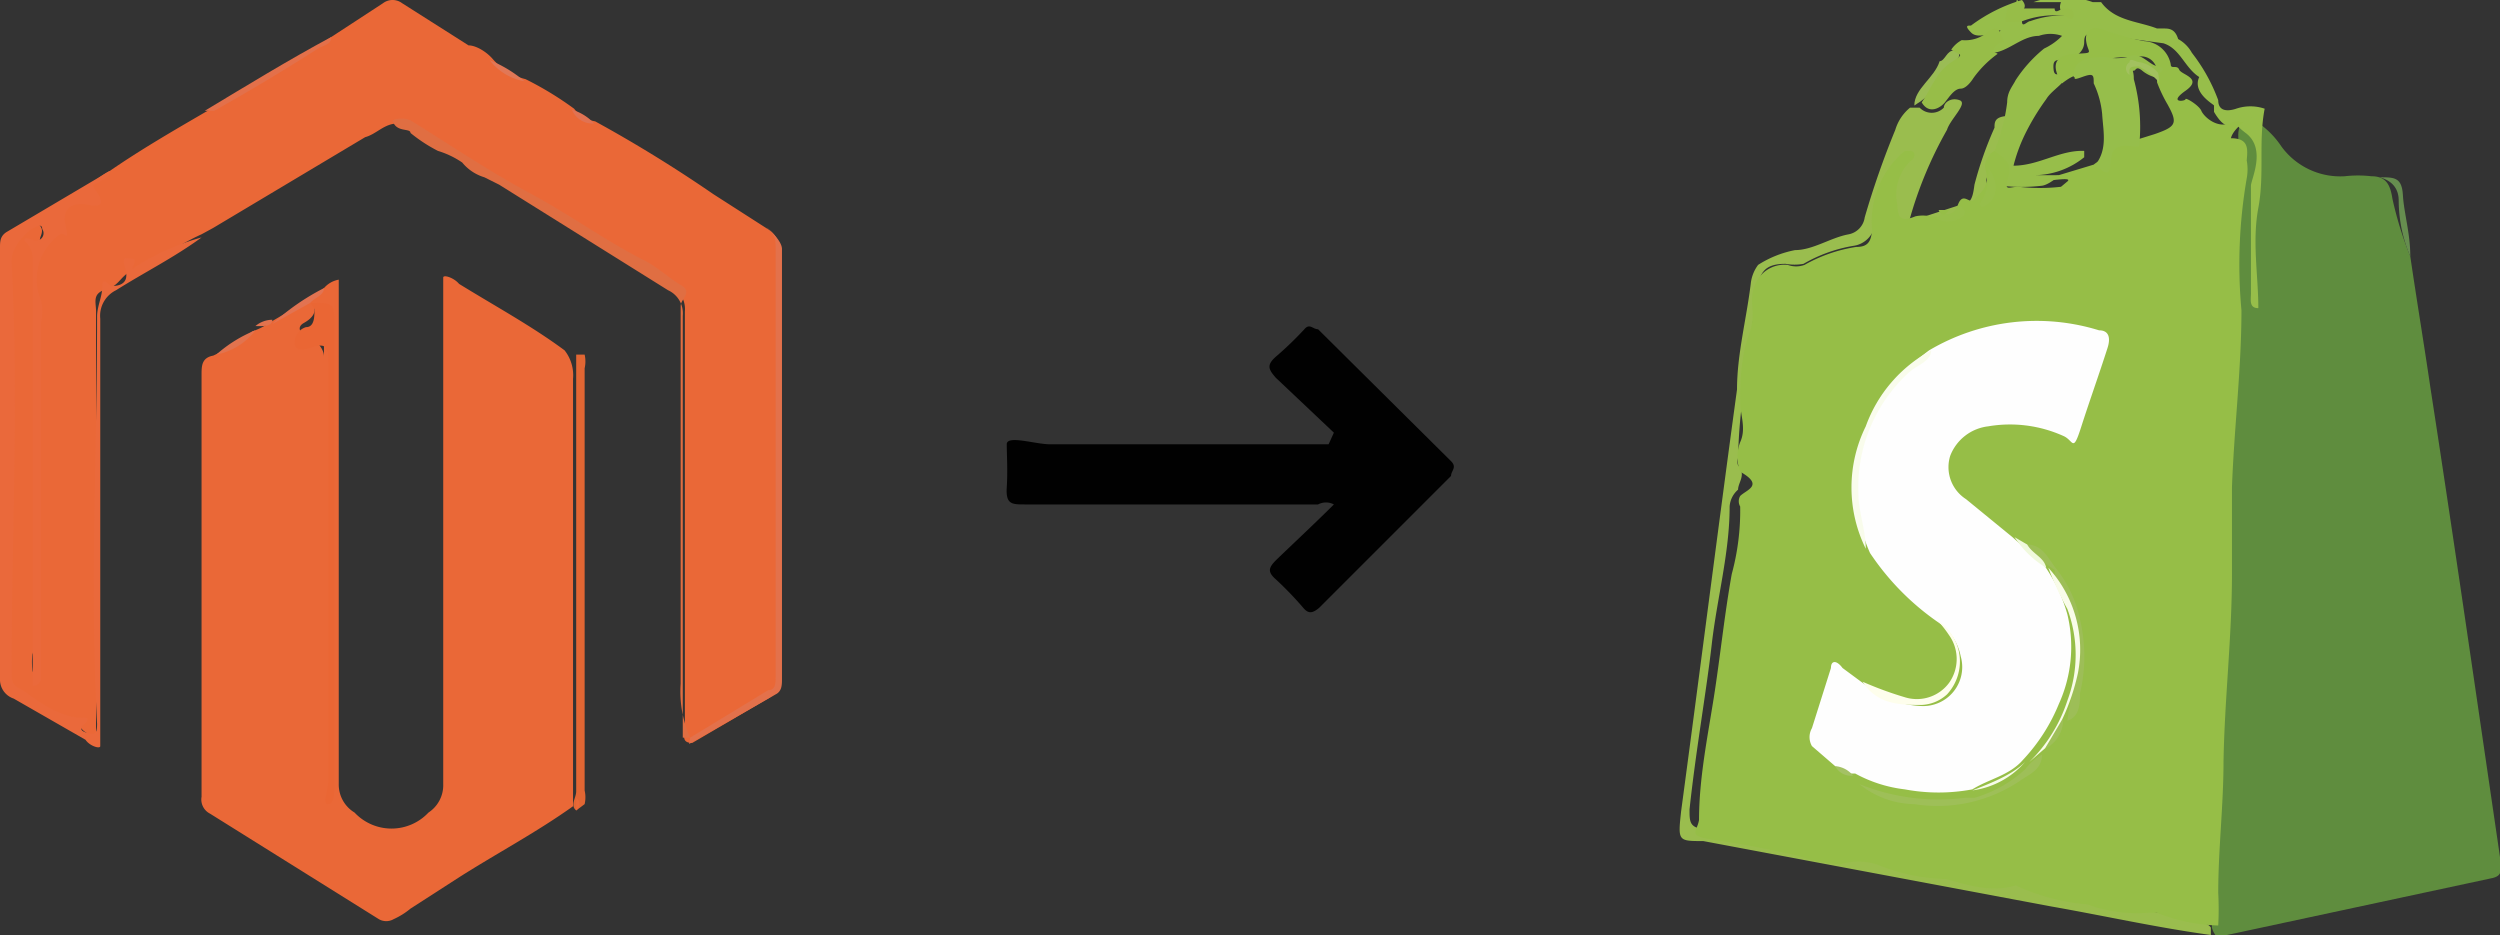 <svg id="Layer_1" data-name="Layer 1" xmlns="http://www.w3.org/2000/svg" viewBox="0 0 23.69 8.86"><rect x="0" y="0" width="23.69" height="8.86" fill="#333333" stroke="none"/><path d="M23,10c.06.41.13.83.19,1.24.19,1.23.37,2.47.55,3.7l.12.82c0,.07,0,.11-.08.13l-2.61.56h0a.2.2,0,0,1-.05-.09c0-.5.05-1,.08-1.51,0-.31,0-.62,0-.93,0-.62.06-1.24.09-1.86s0-1,.08-1.5c0-.34,0-.67,0-1s0-.47,0-.7a.24.24,0,0,1,.08-.19.84.84,0,0,1,.33.29.69.69,0,0,0,.6.28,1.1,1.1,0,0,1,.25,0c.14,0,.18.08.2.21A3.38,3.38,0,0,0,23,10Z" transform="translate(-0.16 -7.57)" style="fill:#5f8d3e"/><path d="M1.2,9.19c.29-.2.6-.38.91-.56A11,11,0,0,0,3.3,7.92l.49-.32a.15.15,0,0,1,.18,0L4.6,8c.07,0,.17.06.23.13a.6.6,0,0,0,.31.19,3.14,3.14,0,0,1,.46.28.32.32,0,0,0,.2.12,13,13,0,0,1,1.12.69l.53.34a.25.25,0,0,1,.1.23v4a.23.23,0,0,1-.13.22l-.7.41c-.11,0-.07-.08-.07-.13,0-.24,0-.49,0-.73V10.52a.24.24,0,0,0-.14-.24l-1.15-.7L4.71,9.2c-.2-.12-.4-.23-.6-.36a.64.64,0,0,0-.18-.1c-.13,0-.2.1-.31.13l-1.44.86-.11.06c-.2.09-.38.22-.58.3s-.18.18-.32.22-.1.12-.1.21v3.76s0,.05,0,.08,0,.14,0,.17-.1,0-.15-.07l-.44-.23a.44.44,0,0,1-.27-.45c0-1,0-2.07,0-3.1,0-.22,0-.44,0-.66a.34.34,0,0,1,.21-.31s.08-.05.12,0,0,.1,0,.12-.07.18-.07.28c0,.62,0,1.24,0,1.86v1.78a.62.62,0,0,0,0,.19.37.37,0,0,0,0-.18v-3c0-.21-.09-.39-.07-.6a.37.37,0,0,1,.13-.3.22.22,0,0,0,.1-.18c0-.08.06-.17.13-.17S1.05,9.26,1.2,9.19Z" transform="translate(-0.16 -7.57)" style="fill:#ea6837"/><path d="M3.23,10.3a.24.24,0,0,1,.14-.08V15a.31.31,0,0,0,.15.27.48.48,0,0,0,.7,0A.31.31,0,0,0,4.36,15c0-1.53,0-3.06,0-4.58v-.05c0-.06,0-.14,0-.17s.1,0,.15.06c.34.21.69.4,1,.63a.38.38,0,0,1,.08.27v4.05c-.35.25-.73.45-1.09.68l-.45.29a.7.7,0,0,1-.16.1.14.14,0,0,1-.14,0l-1.6-1a.15.15,0,0,1-.08-.16v-4c0-.08,0-.16.11-.18a1.76,1.76,0,0,0,.37-.23h0a.6.6,0,0,0,.16-.08L3,10.46s.1-.06.13,0,0,.12-.09.17,0,.12,0,.11.19.08.19.21v4h0V10.71c0-.11,0-.21-.14-.24s-.07,0,0-.08A.48.48,0,0,0,3.23,10.3Z" transform="translate(-0.16 -7.57)" style="fill:#ea6837"/><path d="M12.8,11.67l-.55-.52c-.07-.08-.09-.12,0-.2a3.31,3.31,0,0,0,.27-.26c.05-.06.08,0,.13,0l1.26,1.25c.06.06,0,.09,0,.14l-1.25,1.25c-.06.05-.1.06-.15,0a3.31,3.31,0,0,0-.26-.27c-.08-.07-.07-.11,0-.18s.37-.35.55-.53a.16.16,0,0,0-.15,0H9.87c-.12,0-.18,0-.17-.16s0-.32,0-.41.27,0,.41,0h2.64Z" transform="translate(-0.16 -7.57)" style="fill:#010101"/><path d="M1.2,9.19c0,.06-.06.08-.11.11s-.07,0,0,.11,0,.12-.1.1-.25,0-.21.19,0,.06-.05.09a.52.52,0,0,0-.18.63.48.48,0,0,1,0,.2V14a.08.08,0,0,1-.08.07s0,0,0-.08v-.11c0-1,0-1.91,0-2.87,0-.32,0-.64,0-1a.23.23,0,0,0-.08-.16c0-.05.08,0,.11,0a.07.07,0,0,0,.06-.11c0-.07-.09,0-.1,0s-.2.16-.19.31c.07,1.3,0,2.6,0,3.89,0,.06,0,.12.07.15s.36.3.62.28c0,0,.07,0,0,.06s0,.08.05.09.07,0,.07-.09c-.07-1.29,0-2.57,0-3.86,0-.1.05-.19.05-.29s.06,0,.09,0,.17,0,.13-.15,0-.11.06-.11,0,.09,0,.1a2.32,2.32,0,0,1,.66-.3c-.26.19-.54.33-.81.5a.27.27,0,0,0-.15.27c0,1.3,0,2.6,0,3.89,0,.06,0,.13,0,.16s-.1,0-.14-.06l-.68-.39A.19.19,0,0,1,.16,14V9.92c0-.06,0-.11.06-.15Z" transform="translate(-0.16 -7.57)" style="fill:#ea693b"/><path d="M21.11,16.36v.07c-.51-.07-1-.18-1.51-.27l-3.3-.62c-.24,0-.24,0-.21-.28.18-1.34.35-2.68.53-4,0-.33.09-.67.13-1a.36.36,0,0,1,.07-.18,1,1,0,0,1,.35-.14c.17,0,.34-.12.51-.15a.19.19,0,0,0,.15-.16,8.15,8.15,0,0,1,.29-.83.43.43,0,0,1,.14-.21s.06,0,.09,0a.16.16,0,0,0,.23,0c0-.05.07-.1.15-.07s-.09.18-.12.28a3.78,3.78,0,0,0-.36.87l.52-.17c.08,0,.09-.11.1-.18a3.46,3.46,0,0,1,.19-.54c0-.05,0-.1.11-.11s.05.07,0,.12a2.42,2.42,0,0,1-.12.35.37.37,0,0,0-.07.14.3.3,0,0,1-.11.3c-.05,0-.11,0-.17.08l-.1,0-.09,0a.33.33,0,0,1-.1.06l-.09,0c-.17.06-.22,0-.24-.15a.47.47,0,0,1,.08-.4.71.71,0,0,0-.23.5.24.24,0,0,1-.21.23,1.4,1.4,0,0,0-.47.17.47.47,0,0,1-.17,0c-.21,0-.25.09-.28.29s-.05.58-.11.87a5.05,5.05,0,0,0-.06.68.1.1,0,0,0,0,.07c.08.09,0,.16,0,.23a.23.23,0,0,0-.08.16c0,.44-.12.87-.17,1.31s-.15,1-.21,1.56c0,.12,0,.17.14.19.36.06.71.16,1.07.2a4.8,4.8,0,0,1,.66.12,3.12,3.12,0,0,0,.8.14,4.73,4.73,0,0,1,.85.16c.45.08.9.15,1.34.27A.09.09,0,0,1,21.11,16.36Z" transform="translate(-0.16 -7.57)" style="fill:#9abd4e"/><path d="M19.06,9a1.83,1.83,0,0,0,.12-.46c0-.1.05-.15.08-.21a1.29,1.29,0,0,1,.27-.3.59.59,0,0,0,.17-.12.33.33,0,0,0-.22,0c-.14,0-.25.11-.38.15s-.08-.1,0-.18-.17.09-.26,0,0-.06,0-.07a1.54,1.54,0,0,1,.48-.24c.06.07,0,.09,0,.13s0,0,0,.07.05,0,.08,0a.92.92,0,0,1,.4-.05s-.16,0-.11-.13,0,0,0,0-.18,0-.26,0,0,0,0,0a.83.83,0,0,1,.56,0l.08,0c.13.18.35.18.53.25l.06,0c.05,0,.11,0,.14.1h0a.33.33,0,0,1,.13.13,1.66,1.66,0,0,1,.25.45c0,.1.08.11.17.08a.42.42,0,0,1,.27,0c-.06.31,0,.62-.06.94s0,.64,0,.95c-.09,0-.07-.08-.07-.14,0-.28,0-.57,0-.86,0,0,0-.1,0-.16s.15-.35-.05-.5,0-.1.06-.15c-.18.13-.26.12-.36-.05,0,0,0-.05,0-.06s-.21-.12-.14-.27c-.14-.09-.18-.27-.34-.32L20,7.89c-.06,0-.09,0-.09.08s-.07.15-.17.16-.13,0-.12.1.1,0,.14,0a.05.05,0,0,1,0,0c0,.12-.15.18-.21.28a2.23,2.23,0,0,0-.2.33,1.54,1.54,0,0,0-.11.3c.24,0,.44-.15.67-.14,0,0,0,0,0,.06a.76.76,0,0,1-.46.17h.05c.06,0,.16,0,.17,0s-.09.09-.16.1a1.71,1.71,0,0,1-.39,0c-.09,0-.09-.11-.07-.18s0-.1-.06-.13S19.06,9.06,19.06,9Z" transform="translate(-0.16 -7.57)" style="fill:#97be4a"/><path d="M6.7,14.56l.74-.45c.07,0,.07-.07.07-.13,0-1.35,0-2.7,0-4.06,0-.07,0-.12-.07-.18s.13.09.13.19V14c0,.06,0,.12-.06.15l-.82.47a0,0,0,0,1,0,0Z" transform="translate(-0.16 -7.57)" style="fill:#e3714b"/><path d="M6.7,14.56v0s-.06,0-.07,0v-4a.24.24,0,0,0-.14-.24l-1.6-1-.14-.07a.43.43,0,0,1-.21-.14A.84.84,0,0,0,4.31,9a1.45,1.45,0,0,1-.26-.17h0c0-.05-.14,0-.17-.12a.22.22,0,0,1,.17,0c.37.23.74.48,1.13.69s.7.44,1.07.63c.13.06.24.17.36.24s0,.13,0,.2c0,1.19,0,2.38,0,3.58A1.07,1.07,0,0,0,6.7,14.56Z" transform="translate(-0.16 -7.57)" style="fill:#e06e42"/><path d="M5.62,15.25c-.06-.05,0-.12,0-.18q0-1.94,0-3.87c0-.1,0-.18,0-.27l.08,0a.29.29,0,0,1,0,.13v4a.29.29,0,0,1,0,.13Z" transform="translate(-0.16 -7.57)" style="fill:#e26633"/><path d="M5.62,15.25V11s0,.09,0,.13v4C5.65,15.15,5.67,15.21,5.62,15.25Z" transform="translate(-0.16 -7.57)" style="fill:#ea6837"/><path d="M3.3,7.92c0,.07-.07.08-.11.1q-.5.32-1,.6s-.06,0-.09,0C2.5,8.38,2.89,8.14,3.3,7.92Z" transform="translate(-0.16 -7.57)" style="fill:#e3704a"/><path d="M23,10a1.36,1.36,0,0,1-.11-.53c0-.12-.07-.19-.18-.22.14,0,.21,0,.22.17S23,9.78,23,10Z" transform="translate(-0.16 -7.57)" style="fill:#668d4f"/><path d="M18.3,8.57c0-.16.19-.26.24-.42h0c.05,0,.07-.11.14-.1s.05.08,0,.1-.19.31-.35.4Z" transform="translate(-0.16 -7.57)" style="fill:#9abc55"/><path d="M3.23,10.3c0,.07-.09.09-.13.14h0l-.36.2a0,0,0,0,1,0,0h0A2.22,2.22,0,0,1,3.23,10.3Z" transform="translate(-0.16 -7.57)" style="fill:#e27351"/><path d="M2.58,10.7a.61.61,0,0,1-.37.23A1.28,1.28,0,0,1,2.58,10.7Z" transform="translate(-0.16 -7.57)" style="fill:#e2734e"/><path d="M2.74,10.6v0c0,.07-.1.06-.16.06A.25.25,0,0,1,2.74,10.6Z" transform="translate(-0.16 -7.57)" style="fill:#e2734e"/><path d="M19.06,9c.08.06.17.11.13.25s0,.09.1.09a1.76,1.76,0,0,0,.4,0s0,0,.06-.05-.19,0-.28,0L20,9.13c.06-.05.14-.07.17-.16s.16-.08.25-.08l.16-.05c.2-.07.22-.1.12-.28a1.36,1.36,0,0,1-.1-.21l0-.11a.15.15,0,0,0-.19-.13c-.14,0-.29,0-.43.07s-.08.08-.14.1-.1.05-.14.08c-.11-.17-.07-.27.12-.28s.13,0,.11-.11.05-.16.16-.12a2.5,2.5,0,0,0,.39.11.27.27,0,0,1,.25.22c0,.05.06,0,.08.05s.23.08.06.2,0,.1,0,.08.13.06.15.11.15.18.29.11a.14.14,0,0,1,.11,0s-.1.07-.12.15c.17,0,.16.1.15.21a.47.47,0,0,1,0,.17,4.78,4.78,0,0,0-.05,1.25s0,0,0,0c0,.56-.07,1.12-.09,1.68,0,.27,0,.55,0,.82,0,.6-.07,1.18-.08,1.78,0,.41-.05.83-.05,1.24a2.91,2.91,0,0,1,0,.31,1.67,1.67,0,0,1-.58-.12h-.09a1.36,1.36,0,0,1-.57-.08,2,2,0,0,1-.68-.18l0,0c-.23.07-.44,0-.66-.06a1.86,1.86,0,0,1-.66-.14.58.58,0,0,0-.34,0,1.35,1.35,0,0,1-.4-.08c-.26-.06-.52-.11-.79-.15s-.17-.07-.15-.19c0-.39.08-.78.14-1.16s.1-.78.17-1.17a2.29,2.29,0,0,0,.08-.64.1.1,0,0,1,0-.1c.06-.06.23-.1,0-.23a.39.39,0,0,1,0-.28c.06-.13,0-.26,0-.38s0-.42.08-.63,0-.3.05-.45a.3.3,0,0,1,.32-.22.23.23,0,0,0,.16,0,1.43,1.43,0,0,1,.49-.17c.11,0,.14-.05.15-.16A.87.87,0,0,1,18.21,9s0,0,.05,0,.06.06,0,.1a.44.44,0,0,0-.12.41c0,.14.05.16.17.11a.33.33,0,0,1,.14,0c.09,0,.21.05.26-.1s.12,0,.16-.06.16-.11.1-.3A.17.17,0,0,1,19.06,9Z" transform="translate(-0.16 -7.57)" style="fill:#96be47"/><path d="M4.8,8.14a1.21,1.21,0,0,1,.33.2A.53.53,0,0,1,4.8,8.14Z" transform="translate(-0.16 -7.57)" style="fill:#e17756"/><path d="M5.58,8.61a.46.46,0,0,1,.21.13A.21.21,0,0,1,5.58,8.61Z" transform="translate(-0.16 -7.57)" style="fill:#e17252"/><path d="M3.1,10.44c.23,0,.23,0,.23.23V15c0,.07,0,.19-.06.19s0-.13,0-.2V11c0-.11,0-.19-.15-.14s-.14,0-.16,0a.15.15,0,0,1,.1-.19c.08,0,.08-.1.08-.17Z" transform="translate(-0.16 -7.57)" style="fill:#ea6634"/><path d="M19.09,8.08a1,1,0,0,0-.23.23s-.06.1-.12.1-.11.08-.15.13-.15.12-.22,0c.09-.13.14-.29.28-.38s.08-.06,0-.12a.28.28,0,0,1,.1-.09A.33.33,0,0,0,19,7.87c.1-.07.11,0,.14.07s0,0-.06.06S19.06,8.06,19.09,8.08Z" transform="translate(-0.16 -7.57)" style="fill:#97bd48"/><path d="M19,9.16c.1.13.09.27,0,.34s-.07,0-.08,0A.47.47,0,0,0,19,9.16Z" transform="translate(-0.16 -7.57)" style="fill:#97be4a"/><path d="M18.73,9.52c.11.08,0,.11,0,.12a.22.22,0,0,1-.22,0l.06-.06a.08.08,0,0,0,.1,0Z" transform="translate(-0.16 -7.57)" style="fill:#97be4a"/><path d="M18.63,9.56s-.06.1-.1,0Z" transform="translate(-0.16 -7.57)" style="fill:#96be47"/><path d="M19.81,8.28c0-.16.18-.17.3-.17a.49.49,0,0,0,.21,0c.13-.06.19.07.29.09s0,.06,0,.09-.09,0-.15-.05-.06,0-.08,0,0,0,0,.08a1.72,1.72,0,0,1,.05.64c-.12,0-.26-.06-.27.15s-.11,0-.17.05l0,0c.15-.15.1-.34.09-.51A.87.87,0,0,0,20,8.36c0-.08,0-.1-.11-.06s-.05,0-.08,0Z" transform="translate(-0.16 -7.57)" style="fill:#96be4b"/><path d="M19.31,7.65c.13,0,.27,0,.44,0l-.12,0c0,.06.06,0,.09,0s.1,0,.09.07-.06,0-.1,0a.84.84,0,0,0-.41.06s-.08,0-.12,0,0-.1,0-.13.1,0,.09-.1Z" transform="translate(-0.16 -7.57)" style="fill:#97bd48"/><path d="M17.55,14.83l-.22-.19a.17.17,0,0,1,0-.17l.18-.57c0-.07.05-.08.11,0l.23.17a.89.89,0,0,0,.51.19.37.37,0,0,0,.38-.47.52.52,0,0,0-.18-.3,2.45,2.45,0,0,1-.68-.68A1.58,1.58,0,0,1,18,11.31a2.49,2.49,0,0,1,.44-.42,2,2,0,0,1,1.61-.19c.1,0,.11.08.08.17-.08.25-.17.5-.25.75s-.07.12-.17.08a1.23,1.23,0,0,0-.71-.09.44.44,0,0,0-.36.28.36.36,0,0,0,.15.41l.44.36.31.28,0,0a1.54,1.54,0,0,1,.21.45,1.31,1.31,0,0,1-.08.85,1.72,1.72,0,0,1-.34.53c-.13.15-.32.18-.48.28a1.73,1.73,0,0,1-.64,0,1.29,1.29,0,0,1-.47-.15l-.06,0A1.4,1.4,0,0,1,17.55,14.83Z" transform="translate(-0.16 -7.57)" style="fill:#fefefe"/><path d="M18.46,10.89c0,.1-.13.14-.2.2a1.47,1.47,0,0,0-.49,1.15c0,.18.07.35.07.53a1.31,1.31,0,0,1,0-1.16A1.33,1.33,0,0,1,18.46,10.89Z" transform="translate(-0.16 -7.57)" style="fill:#f9fcec"/><path d="M19.37,12.73c.14,0,.2.13.26.21a1.16,1.16,0,0,1,.24.5,1.51,1.51,0,0,1,0,.7c0,.09,0,.22-.12.26v0a2.21,2.21,0,0,1,.08-.37,1.18,1.18,0,0,0-.2-1l0-.06h0C19.5,12.88,19.4,12.83,19.37,12.73Z" transform="translate(-0.16 -7.57)" style="fill:#9dbe57"/><path d="M17.78,15a2,2,0,0,0,1,.13l.09,0a1.2,1.2,0,0,0,.48-.27.54.54,0,0,1,.16-.14h0c0,.15-.13.19-.21.25a1.4,1.4,0,0,1-1,.22A.84.84,0,0,1,17.78,15Z" transform="translate(-0.16 -7.57)" style="fill:#9ebf58"/><path d="M18.52,13.45a.46.46,0,0,1,.09.7.38.38,0,0,1-.24.1c-.2,0-.42,0-.56-.22a3.39,3.39,0,0,0,.41.15.38.38,0,0,0,.41-.14.39.39,0,0,0,0-.45A1.1,1.1,0,0,0,18.52,13.45Z" transform="translate(-0.16 -7.57)" style="fill:#fefeec"/><path d="M20.62,8.35a.7.7,0,0,0-.19-.15c-.08,0-.1,0-.09.08a.07.07,0,0,1,0-.12c0-.05.06,0,.1,0a.3.3,0,0,1,.17.1S20.62,8.31,20.62,8.35Z" transform="translate(-0.16 -7.57)" style="fill:#a2c15f"/><path d="M19.37,12.73c.05.09.16.12.18.22a.92.92,0,0,1-.3-.29Z" transform="translate(-0.16 -7.57)" style="fill:#f0f9dd"/><path d="M19.71,14.4a.31.31,0,0,1-.16.26h0a.47.47,0,0,1,.16-.27Z" transform="translate(-0.16 -7.57)" style="fill:#9ebf58"/><path d="M17.55,14.83a.24.24,0,0,1,.17.09A.17.17,0,0,1,17.55,14.83Z" transform="translate(-0.16 -7.57)" style="fill:#a4c164"/><path d="M19.7,14.39l-.16.27-.15.13a0,0,0,0,1,0,0,1.42,1.42,0,0,0,.36-.58,1.24,1.24,0,0,0,0-.87,2.76,2.76,0,0,1-.18-.39,1.15,1.15,0,0,1,.28,1A2,2,0,0,1,19.7,14.39Z" transform="translate(-0.16 -7.57)" style="fill:#f9fce9"/><path d="M19.35,14.79h0a.8.8,0,0,1-.5.27C19,15,19.22,14.92,19.35,14.79Z" transform="translate(-0.16 -7.57)" style="fill:#f7fce9"/></svg>